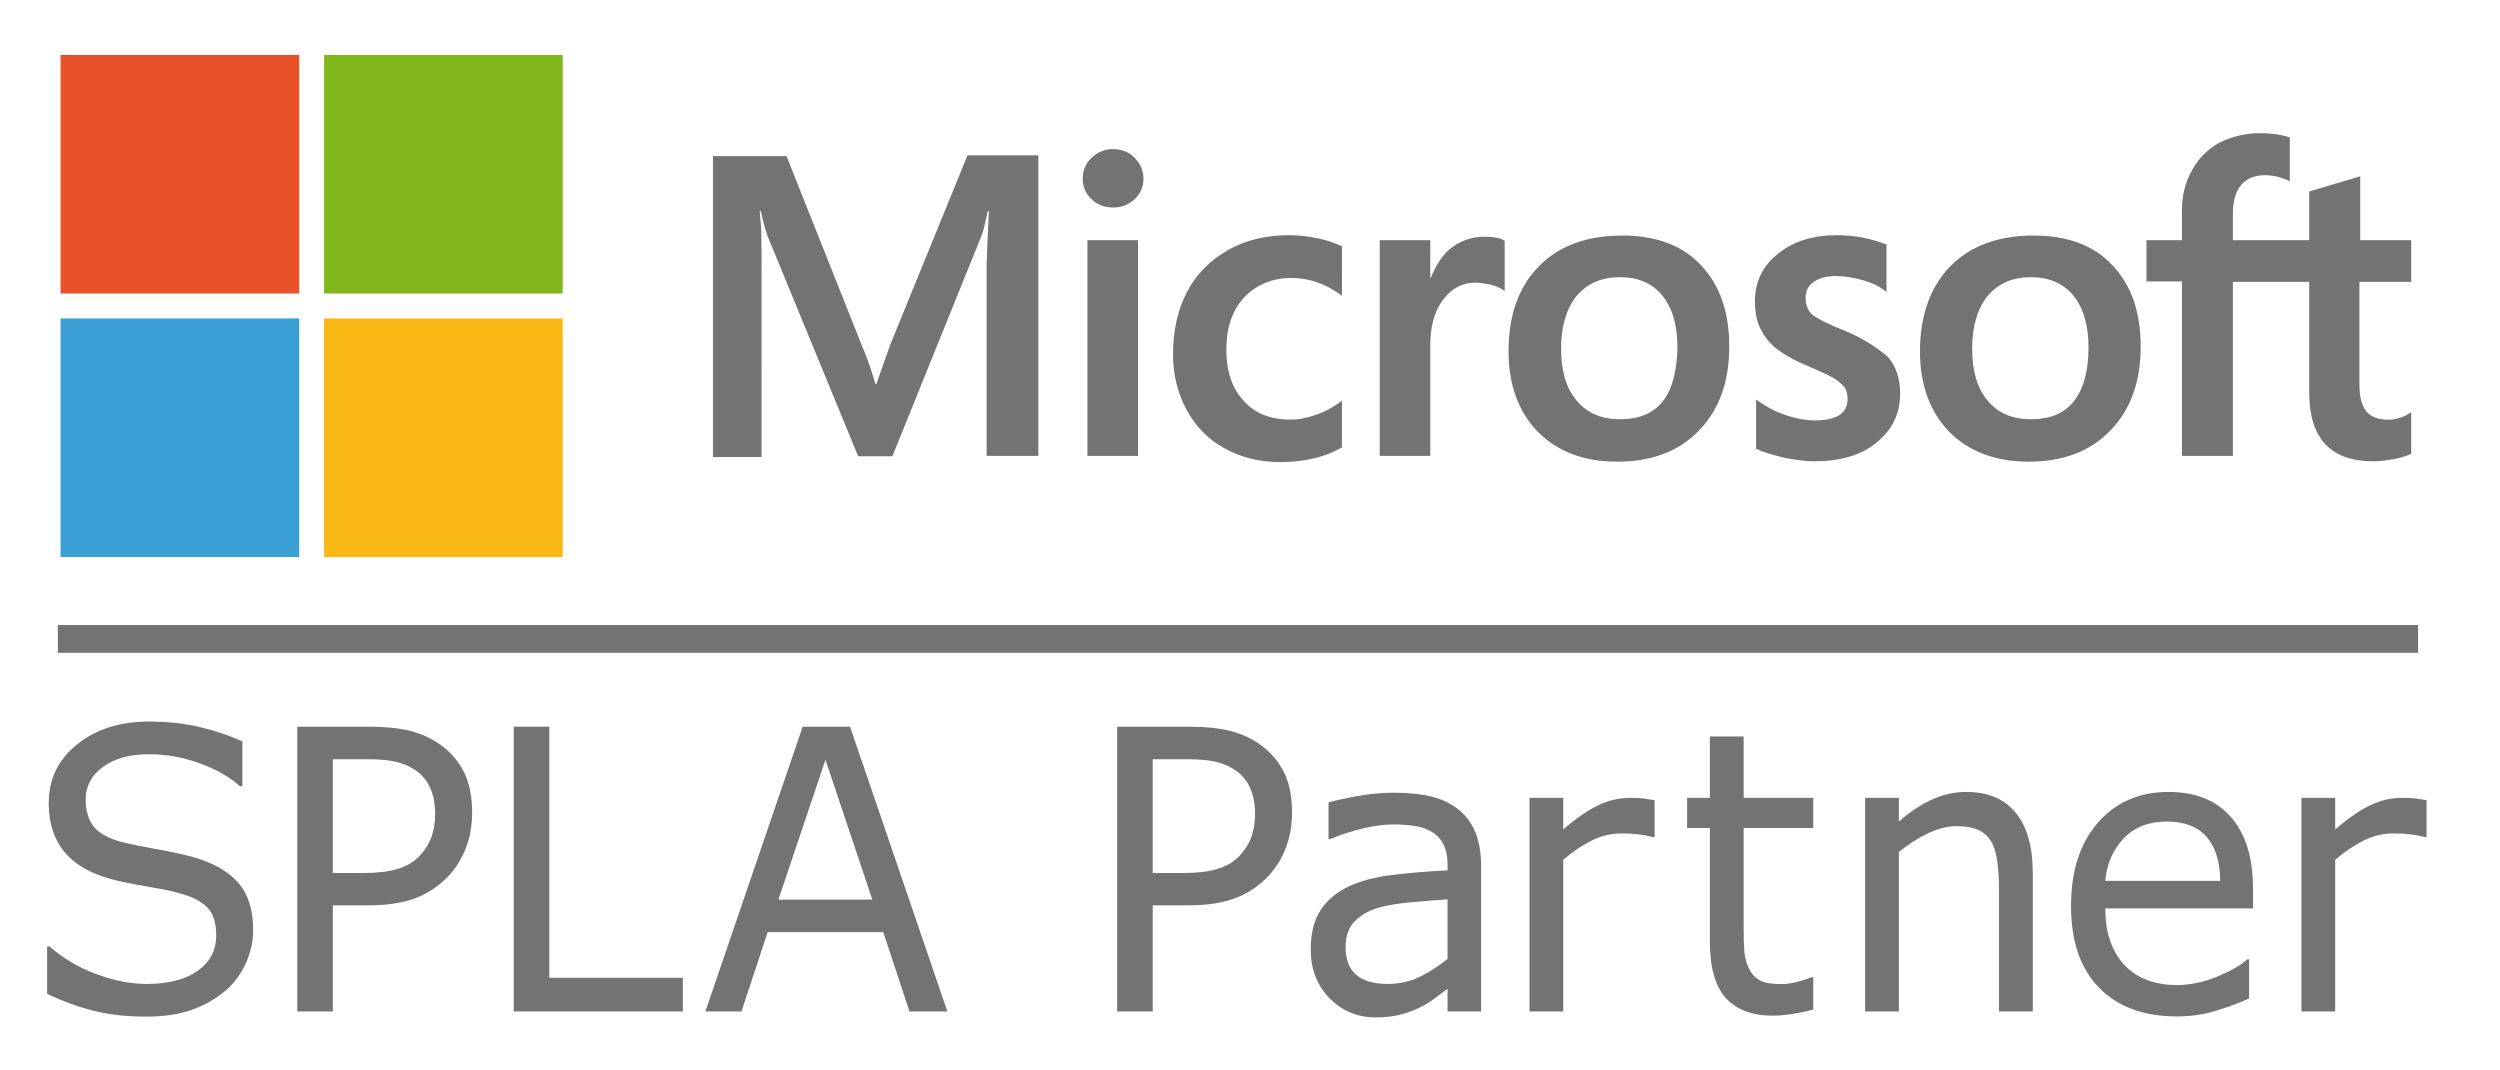 <?xml version="1.0" encoding="utf-8"?>
<!-- Generator: Adobe Illustrator 15.0.0, SVG Export Plug-In . SVG Version: 6.00 Build 0)  -->
<!DOCTYPE svg PUBLIC "-//W3C//DTD SVG 1.1//EN" "http://www.w3.org/Graphics/SVG/1.1/DTD/svg11.dtd">
<svg version="1.1" id="Ebene_1" xmlns="http://www.w3.org/2000/svg" xmlns:xlink="http://www.w3.org/1999/xlink" x="0px" y="0px"
	 width="728.5px" height="311.811px" viewBox="0 0 728.5 311.811" enable-background="new 0 0 728.5 311.811" xml:space="preserve">
<g>
	<g>
		<title>Microsoft logo</title>
		<path fill="#737373" d="M259.475,100.284l-4.083,11.569h-0.348c-0.673-2.612-1.923-6.583-3.964-11.348L229.19,45.5h-21.437v87.672
			h14.173V79.068c0-3.403,0-7.257-0.111-12.021c-0.111-2.381-0.341-4.194-0.459-5.555h0.348c0.673,3.403,1.48,5.896,2.043,7.485
			l26.319,63.972h9.97l26.091-64.542c0.568-1.479,1.139-4.423,1.709-6.916h0.332c-0.332,6.465-0.57,12.25-0.682,15.763v55.575
			h15.091V45.271h-20.645L259.475,100.284z M316.871,69.992h14.742v62.84h-14.742V69.992z M324.356,43.451
			c-2.5,0-4.542,0.917-6.243,2.5c-1.693,1.583-2.612,3.632-2.612,6.117c0,2.389,0.918,4.431,2.612,6.022
			c1.701,1.582,3.742,2.382,6.243,2.382c2.493,0,4.653-0.91,6.235-2.382c1.709-1.591,2.612-3.633,2.612-6.022
			c0-2.374-0.902-4.417-2.612-6.117C329.112,44.368,326.961,43.451,324.356,43.451 M383.904,69.438
			c-2.721-0.57-5.562-0.911-8.285-0.911c-6.686,0-12.819,1.464-17.916,4.424c-5.105,2.944-9.195,7.027-11.807,12.131
			c-2.721,5.216-4.076,11.229-4.076,18.153c0,6.006,1.354,11.332,3.964,16.215c2.612,4.764,6.244,8.625,11.127,11.229
			c4.644,2.603,10.082,3.972,16.214,3.972c7.034,0,13.041-1.479,17.804-4.202l0.111-0.111v-13.611l-0.562,0.451
			c-2.152,1.59-4.653,2.952-7.145,3.751c-2.612,0.902-4.994,1.361-7.035,1.361c-5.896,0-10.55-1.709-13.841-5.453
			c-3.403-3.624-5.097-8.618-5.097-14.861c0-6.465,1.694-11.562,5.208-15.304C366.092,82.93,370.745,81,376.419,81
			c4.765,0,9.647,1.59,14.062,4.763l0.562,0.451V71.812l-0.111-0.119C389.008,70.902,386.849,69.992,383.904,69.438 M432.556,68.979
			c-3.624,0-7.019,1.132-9.978,3.521c-2.494,2.034-4.194,4.985-5.667,8.5h-0.127V69.992h-14.733v62.84h14.733v-32.097
			c0-5.444,1.147-9.979,3.641-13.271c2.492-3.403,5.674-5.104,9.527-5.104c1.361,0,2.724,0.34,4.424,0.569
			c1.591,0.451,2.723,0.911,3.514,1.472l0.569,0.45V70.111l-0.332-0.119C437.099,69.319,435.049,68.979,432.556,68.979
			 M472.716,68.631c-10.327,0-18.604,3.062-24.39,9.077c-5.903,6.022-8.735,14.292-8.735,24.729c0,9.749,2.952,17.694,8.617,23.479
			c5.674,5.674,13.39,8.618,23.036,8.618c10.089,0,18.145-3.062,23.923-9.187c5.901-6.117,8.736-14.284,8.736-24.381
			c0-9.986-2.724-17.924-8.278-23.708C490.292,71.471,482.465,68.631,472.716,68.631 M484.516,116.958
			c-2.73,3.513-7.036,5.215-12.369,5.215c-5.325,0-9.646-1.702-12.7-5.444c-3.063-3.513-4.544-8.625-4.544-15.083
			c0-6.695,1.592-11.799,4.544-15.432c3.054-3.625,7.256-5.444,12.58-5.444c5.224,0,9.307,1.702,12.251,5.223
			c2.952,3.522,4.543,8.61,4.543,15.312C488.591,108.103,487.348,113.436,484.516,116.958 M536.799,96.082
			c-4.653-1.923-7.598-3.403-8.959-4.653c-1.13-1.131-1.693-2.714-1.693-4.755c0-1.702,0.673-3.403,2.375-4.542
			c1.701-1.132,3.624-1.694,6.465-1.694c2.492,0,5.104,0.443,7.589,1.131c2.509,0.681,4.771,1.702,6.585,3.063l0.568,0.45V71.25
			l-0.341-0.118c-1.7-0.688-3.972-1.361-6.686-1.931c-2.724-0.451-5.224-0.673-7.265-0.673c-7.027,0-12.819,1.702-17.346,5.437
			c-4.543,3.521-6.703,8.286-6.703,13.841c0,2.951,0.459,5.555,1.471,7.707c1.023,2.161,2.503,4.202,4.544,5.896
			c2.042,1.598,4.985,3.41,9.077,5.112c3.394,1.48,6.013,2.611,7.597,3.514c1.582,0.91,2.603,1.931,3.401,2.722
			c0.562,0.909,0.902,2.041,0.902,3.513c0,4.202-3.164,6.236-9.639,6.236c-2.491,0-5.104-0.443-8.165-1.464
			c-3.056-1.021-5.896-2.501-8.278-4.203l-0.569-0.443v14.403l0.339,0.111c2.162,1.021,4.765,1.701,7.945,2.493
			c3.166,0.562,6.008,1.021,8.508,1.021c7.598,0,13.832-1.702,18.264-5.437c4.534-3.64,6.917-8.293,6.917-14.299
			c0-4.202-1.132-7.937-3.64-10.77C546.785,101.187,542.702,98.353,536.799,96.082 M592.603,68.631
			c-10.317,0-18.604,3.062-24.389,9.077c-5.783,6.022-8.735,14.292-8.735,24.729c0,9.749,2.952,17.694,8.624,23.479
			c5.676,5.674,13.392,8.618,23.021,8.618c10.098,0,18.153-3.062,23.938-9.187c5.903-6.117,8.736-14.284,8.736-24.381
			c0-9.986-2.722-17.924-8.286-23.708C610.188,71.471,602.361,68.631,592.603,68.631 M604.283,116.958
			c-2.713,3.513-7.034,5.215-12.36,5.215c-5.444,0-9.638-1.702-12.709-5.444c-3.062-3.513-4.526-8.625-4.526-15.083
			c0-6.695,1.582-11.799,4.526-15.432c3.071-3.625,7.265-5.444,12.598-5.444c5.097,0,9.3,1.702,12.25,5.223
			c2.944,3.522,4.535,8.61,4.535,15.312C608.597,108.103,607.117,113.436,604.283,116.958 M702.623,82.131v-12.14h-14.862V51.396
			l-0.441,0.11L673.248,55.7l-0.341,0.126v14.166h-22.236v-7.929c0-3.64,0.91-6.473,2.51-8.286c1.582-1.812,3.965-2.73,6.908-2.73
			c2.049,0,4.201,0.459,6.583,1.48l0.57,0.341V40.056l-0.348-0.119c-2.041-0.673-4.757-1.132-8.278-1.132
			c-4.424,0-8.276,1.021-11.791,2.723c-3.513,1.923-6.133,4.542-8.055,8.055c-1.938,3.403-2.959,7.249-2.959,11.681v8.728h-10.32
			V82.02h10.32v50.812h14.859v-50.7h22.236v32.326c0,13.271,6.235,19.965,18.716,19.965c2.041,0,4.202-0.34,6.235-0.681
			c2.161-0.459,3.751-1.021,4.653-1.48l0.111-0.111V120.02l-0.562,0.451c-0.902,0.57-1.709,1.029-3.062,1.362
			c-1.141,0.34-2.161,0.459-2.953,0.459c-2.943,0-4.992-0.688-6.465-2.382c-1.361-1.591-2.041-4.21-2.041-8.056V82.131H702.623z"/>
		<path fill="#E8522A" d="M17.651,16.007h69.535v69.534H17.651V16.007z"/>
		<path fill="#81B71B" d="M94.434,16.007h69.536v69.534H94.434V16.007z"/>
		<path fill="#3B9ED4" d="M17.651,92.79h69.535v69.531H17.651V92.79z"/>
		<path fill="#FAB815" d="M94.434,92.79h69.536v69.531H94.434V92.79z"/>
	</g>
	<rect x="16.86" y="182.12" fill="#737373" width="687.765" height="8.104"/>
	<path fill="#737373" d="M73.78,271.05c0,3.246-0.712,6.426-2.12,9.591c-1.417,3.15-3.396,5.825-5.935,8.024
		c-2.794,2.375-6.046,4.241-9.758,5.571c-3.719,1.346-8.19,2.01-13.42,2.01c-5.611,0-10.66-0.553-15.146-1.678
		c-4.479-1.107-9.037-2.77-13.674-4.953v-13.817h0.728c3.941,3.482,8.491,6.172,13.659,8.072c5.159,1.898,10.002,2.849,14.537,2.849
		c6.417,0,11.411-1.282,14.987-3.847c3.577-2.563,5.365-5.982,5.365-10.254c0-3.674-0.846-6.395-2.539-8.136
		c-1.694-1.741-4.266-3.103-7.716-4.067c-2.611-0.745-5.444-1.361-8.499-1.836c-3.055-0.491-6.283-1.108-9.702-1.853
		c-6.908-1.551-12.028-4.225-15.352-7.992c-3.332-3.767-5.001-8.673-5.001-14.734c0-6.948,2.754-12.646,8.269-17.077
		c5.508-4.447,12.504-6.663,20.979-6.663c5.467,0,10.493,0.554,15.059,1.678c4.573,1.107,8.617,2.485,12.139,4.115v13.041h-0.735
		c-2.96-2.675-6.861-4.891-11.688-6.663c-4.827-1.757-9.773-2.644-14.83-2.644c-5.547,0-10.003,1.234-13.365,3.673
		c-3.364,2.452-5.048,5.618-5.048,9.479c0,3.45,0.838,6.172,2.507,8.135c1.678,1.979,4.622,3.481,8.84,4.511
		c2.231,0.522,5.412,1.155,9.527,1.898c4.115,0.745,7.597,1.504,10.461,2.28c5.785,1.646,10.145,4.114,13.073,7.422
		C72.309,260.494,73.78,265.115,73.78,271.05z"/>
	<path fill="#737373" d="M137.578,236.833c0,3.688-0.603,7.091-1.805,10.239c-1.203,3.135-2.888,5.855-5.049,8.151
		c-2.689,2.864-5.863,5.017-9.52,6.441c-3.663,1.424-8.284,2.152-13.864,2.152H96.983v30.926h-10.36v-82.98h21.137
		c4.669,0,8.625,0.412,11.87,1.251c3.244,0.839,6.125,2.152,8.634,3.941c2.959,2.104,5.253,4.747,6.876,7.896
		C136.762,228.018,137.578,232.006,137.578,236.833z M126.799,237.118c0-2.864-0.473-5.35-1.416-7.471
		c-0.941-2.12-2.366-3.846-4.288-5.175c-1.671-1.155-3.578-1.979-5.73-2.485c-2.144-0.507-4.851-0.744-8.127-0.744H96.983V254.4
		h8.736c4.185,0,7.581-0.411,10.2-1.203c2.612-0.807,4.74-2.073,6.379-3.813c1.637-1.789,2.801-3.656,3.48-5.635
		C126.46,241.787,126.799,239.57,126.799,237.118z"/>
	<path fill="#737373" d="M198.982,294.743h-49.278v-82.98h10.359v73.167h38.919V294.743z"/>
	<path fill="#737373" d="M276.062,294.743h-11.041l-7.636-23.123H223.7l-7.638,23.123h-10.516l28.354-82.98h13.808L276.062,294.743z
		 M254.197,262.14l-13.659-40.738l-13.706,40.738H254.197z"/>
	<path fill="#737373" d="M376.498,236.833c0,3.688-0.602,7.091-1.805,10.239c-1.202,3.135-2.889,5.855-5.049,8.151
		c-2.691,2.864-5.864,5.017-9.52,6.441c-3.665,1.424-8.286,2.152-13.864,2.152h-10.359v30.926h-10.359v-82.98h21.138
		c4.667,0,8.625,0.412,11.869,1.251c3.246,0.839,6.125,2.152,8.634,3.941c2.959,2.104,5.255,4.747,6.878,7.896
		C375.683,228.018,376.498,232.006,376.498,236.833z M365.719,237.118c0-2.864-0.473-5.35-1.416-7.471
		c-0.941-2.12-2.366-3.846-4.289-5.175c-1.669-1.155-3.576-1.979-5.729-2.485c-2.144-0.507-4.851-0.744-8.127-0.744h-10.256V254.4
		h8.736c4.187,0,7.583-0.411,10.202-1.203c2.612-0.807,4.74-2.073,6.376-3.813c1.639-1.789,2.803-3.656,3.482-5.635
		C365.38,241.787,365.719,239.57,365.719,237.118z"/>
	<path fill="#737373" d="M431.598,294.743h-9.779v-6.631c-0.879,0.632-2.05,1.503-3.539,2.642c-1.479,1.141-2.919,2.041-4.312,2.707
		c-1.639,0.854-3.521,1.566-5.65,2.137c-2.128,0.585-4.619,0.87-7.477,0.87c-5.271,0-9.734-1.852-13.39-5.571
		c-3.664-3.719-5.501-8.451-5.501-14.212c0-4.717,0.959-8.531,2.857-11.459c1.898-2.912,4.605-5.207,8.136-6.868
		c3.553-1.678,7.826-2.817,12.812-3.403c4.985-0.601,10.343-1.044,16.064-1.345v-1.614c0-2.375-0.397-4.337-1.18-5.903
		c-0.784-1.567-1.907-2.786-3.371-3.673c-1.4-0.854-3.07-1.439-5.025-1.74c-1.955-0.285-3.996-0.443-6.124-0.443
		c-2.58,0-5.453,0.364-8.627,1.093c-3.173,0.728-6.456,1.771-9.836,3.149h-0.522v-10.651c1.916-0.555,4.693-1.172,8.317-1.837
		c3.623-0.664,7.201-0.996,10.723-0.996c4.114,0,7.699,0.363,10.754,1.076c3.046,0.728,5.69,1.962,7.922,3.719
		c2.2,1.709,3.869,3.91,5.024,6.631c1.147,2.707,1.725,6.062,1.725,10.083V294.743z M421.818,279.406v-17.33
		c-3,0.19-6.537,0.476-10.597,0.839c-4.061,0.38-7.281,0.918-9.654,1.615c-2.826,0.854-5.104,2.183-6.854,3.987
		c-1.739,1.805-2.61,4.289-2.61,7.438c0,3.578,1.012,6.254,3.03,8.057c2.025,1.805,5.112,2.707,9.259,2.707
		c3.458,0,6.608-0.712,9.473-2.152C416.722,283.143,419.373,281.416,421.818,279.406z"/>
	<path fill="#737373" d="M482.148,243.924h-0.522c-1.464-0.381-2.88-0.65-4.257-0.808c-1.385-0.175-3.015-0.254-4.897-0.254
		c-3.032,0-5.96,0.713-8.785,2.137c-2.824,1.441-5.547,3.276-8.158,5.556v44.188h-9.837v-62.247h9.837v9.195
		c3.9-3.339,7.344-5.714,10.327-7.105c2.984-1.394,6.021-2.09,9.131-2.09c1.709,0,2.945,0.048,3.712,0.143
		c0.769,0.096,1.916,0.27,3.45,0.522V243.924z"/>
	<path fill="#737373" d="M528.388,294.188c-1.853,0.507-3.862,0.935-6.047,1.282c-2.168,0.332-4.114,0.491-5.823,0.491
		c-5.968,0-10.493-1.71-13.596-5.129c-3.117-3.419-4.67-8.895-4.67-16.428v-33.109h-6.631v-8.8h6.631v-17.884h9.846v17.884h20.29
		v8.8h-20.29v28.362c0,3.275,0.063,5.824,0.204,7.659c0.144,1.852,0.634,3.562,1.473,5.159c0.76,1.489,1.819,2.58,3.165,3.261
		c1.33,0.697,3.387,1.029,6.142,1.029c1.599,0,3.276-0.255,5.017-0.744c1.74-0.506,3.008-0.918,3.768-1.25h0.522V294.188z"/>
	<path fill="#737373" d="M592.351,294.743h-9.836v-35.452c0-2.849-0.159-5.539-0.468-8.041c-0.316-2.516-0.895-4.478-1.724-5.887
		c-0.88-1.551-2.13-2.722-3.769-3.481c-1.638-0.76-3.767-1.141-6.386-1.141c-2.683,0-5.492,0.713-8.42,2.121
		c-2.928,1.409-5.737,3.213-8.42,5.397v46.483h-9.836v-62.247h9.836v6.9c3.062-2.706,6.235-4.827,9.521-6.347
		c3.275-1.52,6.64-2.278,10.097-2.278c6.307,0,11.118,2.025,14.435,6.062c3.314,4.052,4.97,9.892,4.97,17.504V294.743z"/>
	<path fill="#737373" d="M656.536,264.703h-43.05c0,3.83,0.539,7.153,1.614,10.002c1.093,2.851,2.564,5.176,4.448,6.997
		c1.819,1.788,3.972,3.118,6.456,4.003c2.501,0.902,5.256,1.346,8.247,1.346c3.972,0,7.977-0.854,12.012-2.532
		c4.021-1.693,6.885-3.355,8.595-4.985h0.522v11.411c-3.31,1.487-6.696,2.737-10.145,3.735c-3.451,1.014-7.076,1.503-10.873,1.503
		c-9.702,0-17.268-2.785-22.713-8.389c-5.444-5.585-8.15-13.53-8.15-23.818c0-10.177,2.596-18.248,7.818-24.23
		c5.207-5.982,12.075-8.974,20.574-8.974c7.883,0,13.96,2.452,18.233,7.343c4.273,4.907,6.41,11.87,6.41,20.908V264.703z
		 M646.961,256.68c-0.031-5.492-1.33-9.75-3.894-12.756c-2.564-3.008-6.458-4.527-11.695-4.527c-5.256,0-9.45,1.662-12.584,4.97
		c-3.117,3.309-4.89,7.407-5.302,12.313H646.961z"/>
	<path fill="#737373" d="M707.094,243.924h-0.522c-1.464-0.381-2.88-0.65-4.258-0.808c-1.385-0.175-3.015-0.254-4.896-0.254
		c-3.032,0-5.96,0.713-8.786,2.137c-2.823,1.441-5.547,3.276-8.158,5.556v44.188h-9.836v-62.247h9.836v9.195
		c3.901-3.339,7.345-5.714,10.327-7.105c2.984-1.394,6.021-2.09,9.132-2.09c1.709,0,2.945,0.048,3.712,0.143
		c0.768,0.096,1.916,0.27,3.45,0.522V243.924z"/>
</g>
</svg>
